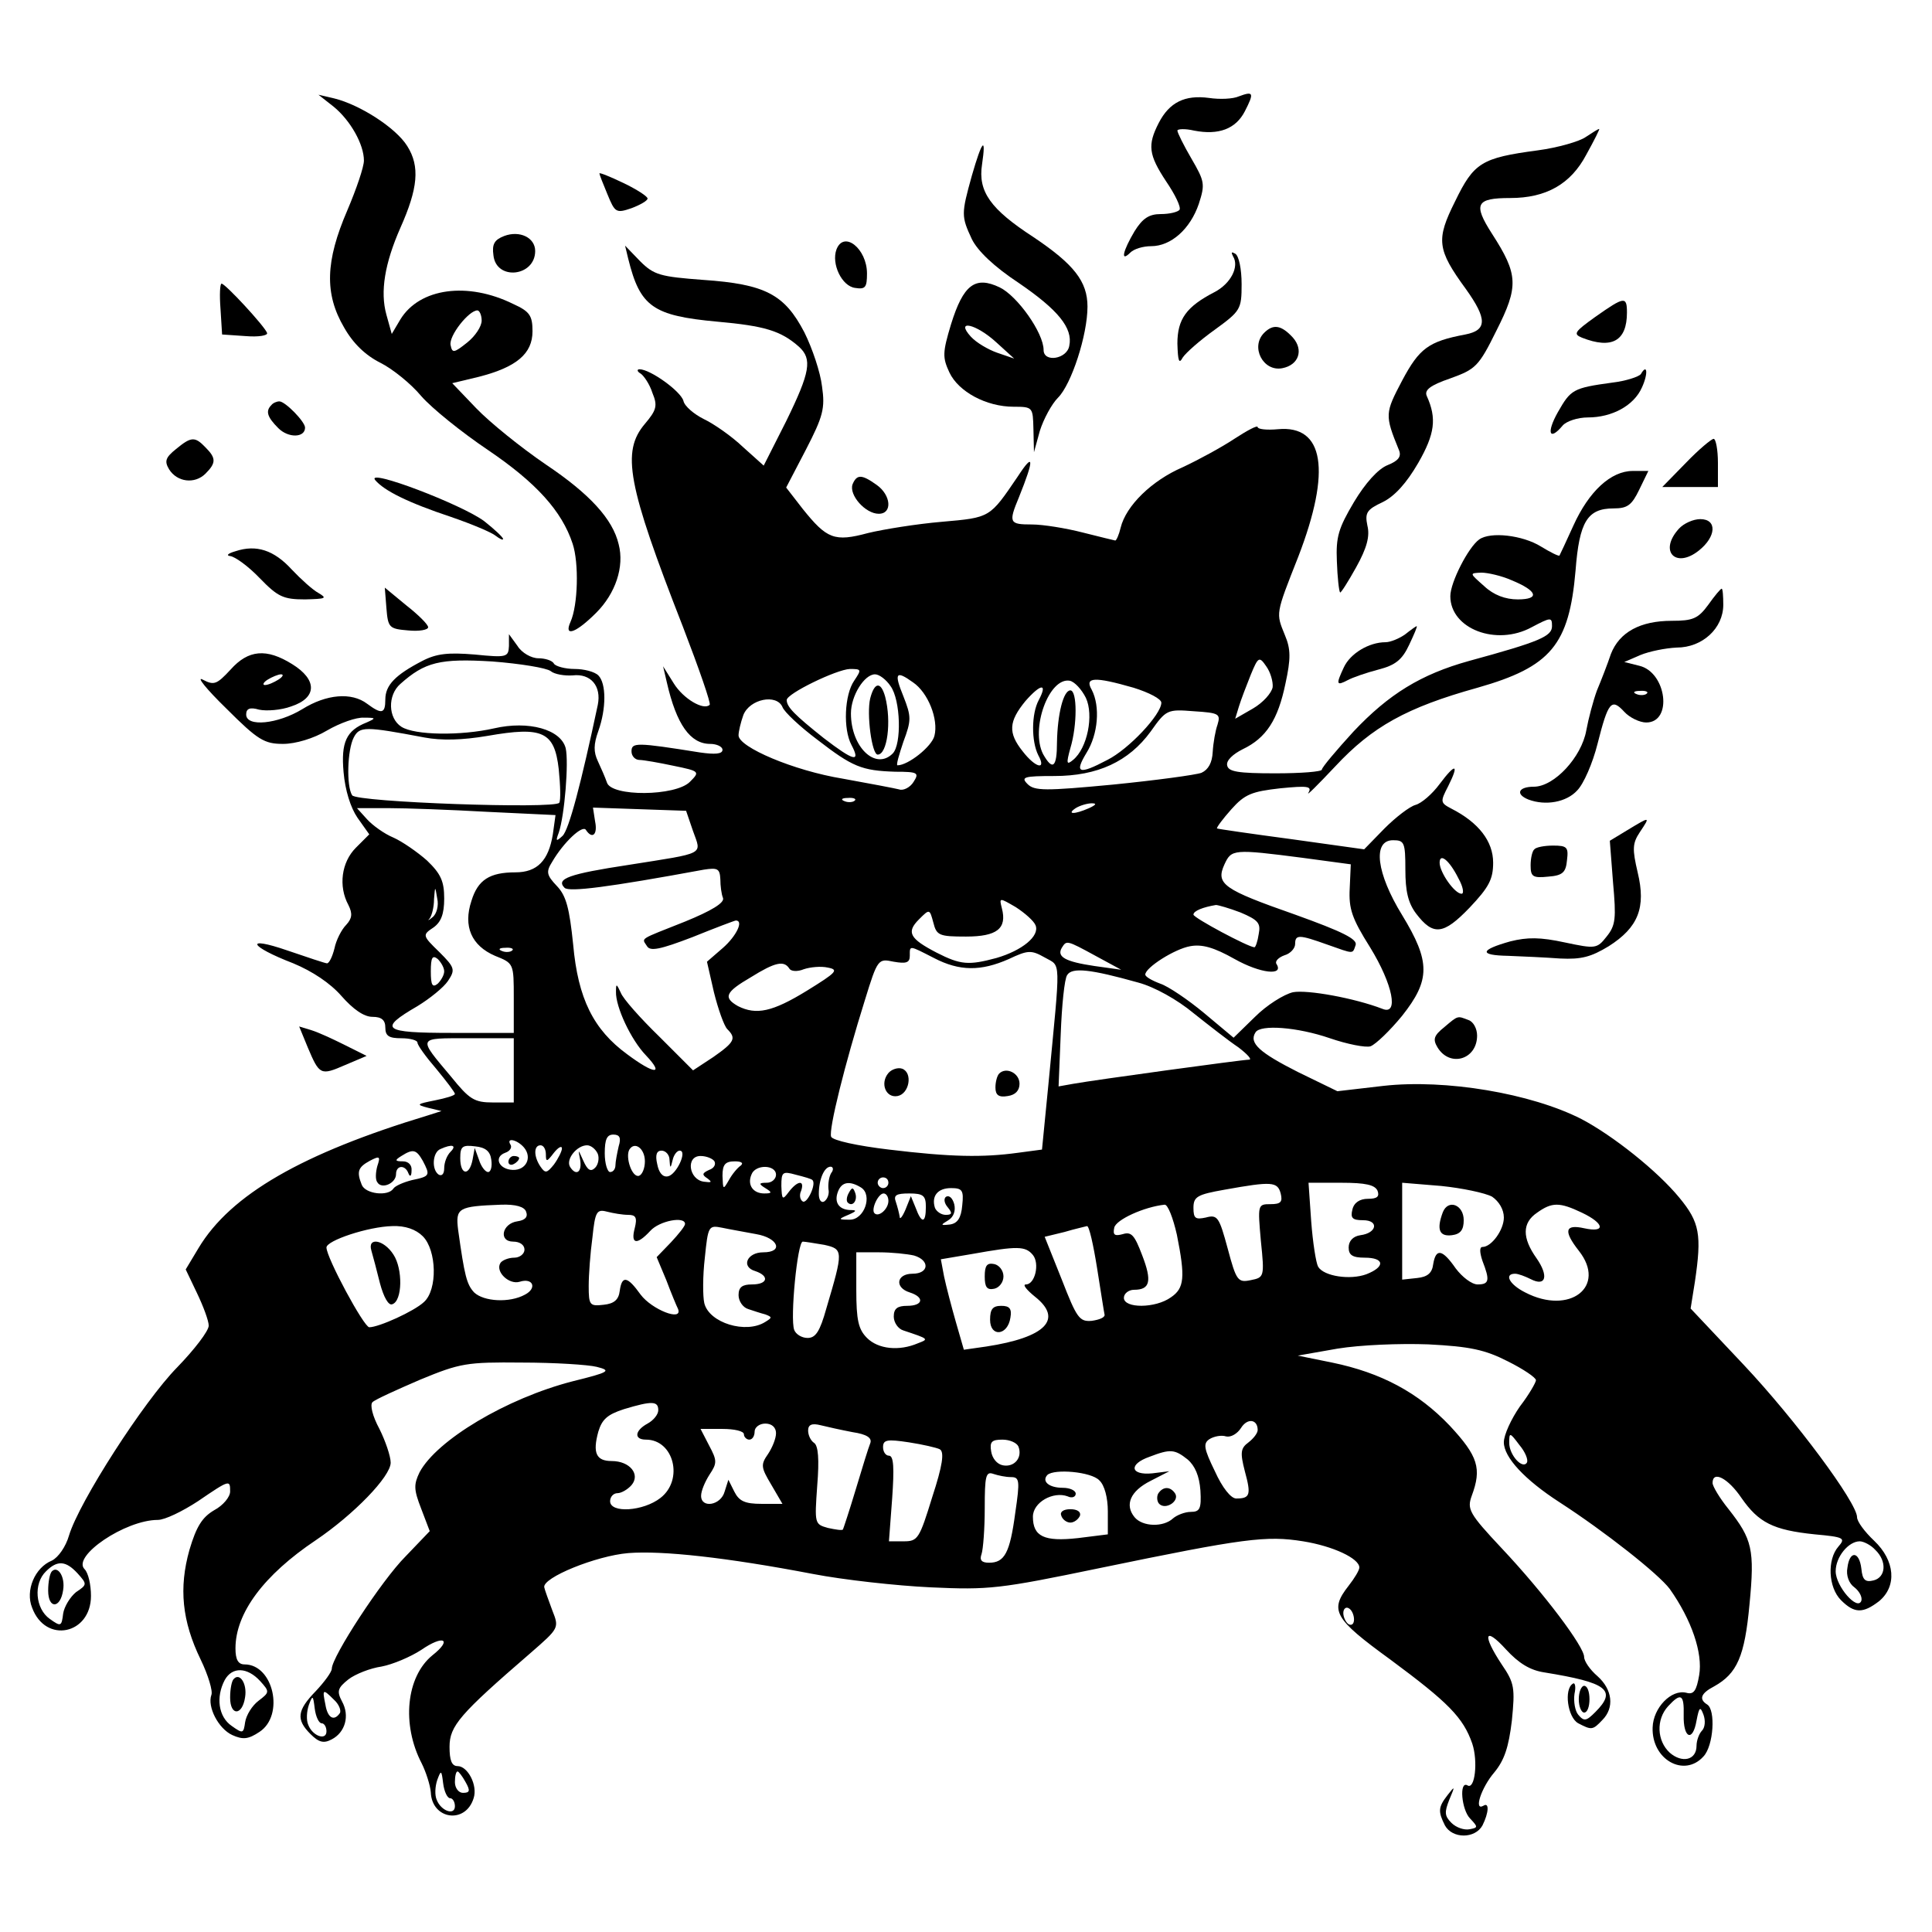 <?xml version="1.0" standalone="no"?>
<!DOCTYPE svg PUBLIC "-//W3C//DTD SVG 20010904//EN"
 "http://www.w3.org/TR/2001/REC-SVG-20010904/DTD/svg10.dtd">
<svg version="1.0" xmlns="http://www.w3.org/2000/svg"
 width="361pt" height="361pt" viewBox="0 0 361 361"
 preserveAspectRatio="xMidYMid meet">
<g transform="translate(0,361) scale(0.1,-0.1)"
fill="#000000" stroke="none">
<path d="M2315 3430 c-11 -5 -36 -6 -56 -3 -45 6 -74 -8 -94 -47 -21 -41 -19
-59 14 -109 17 -25 28 -48 25 -53 -3 -4 -18 -8 -35 -8 -22 0 -34 -8 -49 -32
-22 -37 -27 -59 -8 -40 7 7 24 12 39 12 37 0 73 32 89 79 12 37 11 42 -14 85
-14 24 -26 48 -26 52 0 3 14 4 31 0 46 -9 78 3 95 36 18 35 16 38 -11 28z"/>
<path d="M623 3411 c32 -26 57 -71 57 -101 0 -12 -14 -53 -31 -93 -41 -95 -43
-156 -6 -219 17 -30 40 -52 68 -66 22 -11 57 -39 76 -62 20 -23 76 -68 125
-101 90 -61 138 -114 158 -175 12 -36 10 -115 -4 -146 -13 -29 10 -21 48 17
36 36 53 86 42 128 -11 47 -54 94 -136 149 -47 32 -105 79 -130 105 l-45 47
50 12 c70 18 100 43 100 85 0 29 -5 37 -36 51 -85 42 -175 30 -211 -29 l-16
-27 -10 36 c-12 43 -3 96 26 162 33 74 37 115 13 153 -21 34 -88 77 -136 89
l-30 7 28 -22z m277 -400 c0 -11 -12 -29 -27 -41 -25 -20 -28 -20 -31 -5 -4
17 34 65 50 65 4 0 8 -9 8 -19z"/>
<path d="M2963 3354 c-11 -8 -52 -20 -90 -25 -105 -14 -119 -23 -154 -95 -36
-72 -34 -90 20 -164 40 -56 40 -77 -1 -85 -69 -13 -86 -26 -118 -86 -32 -61
-33 -64 -6 -130 5 -12 -1 -20 -21 -28 -18 -7 -42 -34 -63 -69 -29 -49 -34 -65
-32 -111 1 -30 4 -56 6 -58 1 -2 15 20 30 47 20 36 26 58 21 78 -5 24 -1 30
29 44 22 11 44 35 66 73 31 54 35 83 16 125 -5 11 6 20 44 33 47 17 53 22 86
89 42 83 41 105 -8 181 -36 56 -30 67 34 67 67 0 113 26 142 81 15 27 26 49
24 48 -2 0 -13 -7 -25 -15z"/>
<path d="M1816 3282 c-20 -72 -20 -76 0 -119 11 -22 41 -51 88 -82 73 -50 101
-84 94 -117 -4 -25 -48 -32 -48 -8 0 32 -49 101 -82 117 -46 22 -68 5 -91 -69
-16 -53 -16 -62 -3 -90 17 -36 69 -64 120 -64 36 0 36 -1 37 -42 l1 -43 11 40
c7 22 22 50 34 62 25 25 55 117 55 170 0 47 -25 79 -101 130 -80 52 -104 85
-96 136 8 54 0 45 -19 -21z m46 -312 l33 -30 -32 11 c-17 6 -39 19 -49 30 -30
33 10 24 48 -11z"/>
<path d="M1120 3286 c0 -2 7 -20 15 -39 14 -34 16 -36 45 -26 16 6 30 14 30
18 0 4 -20 17 -45 29 -25 12 -45 20 -45 18z"/>
<path d="M942 3169 c-18 -7 -23 -15 -20 -36 5 -48 78 -40 78 8 0 25 -29 39
-58 28z"/>
<path d="M1563 3144 c-10 -27 10 -69 35 -72 19 -3 22 1 22 27 0 46 -43 81 -57
45z"/>
<path d="M1174 3126 c22 -89 46 -106 166 -117 89 -8 119 -17 153 -47 25 -23
21 -47 -24 -139 l-42 -83 -39 35 c-21 20 -54 43 -73 52 -18 9 -36 24 -38 34
-5 18 -62 59 -82 59 -5 0 -5 -4 2 -8 6 -4 17 -20 22 -36 10 -24 8 -32 -14 -58
-44 -52 -33 -113 71 -379 30 -78 53 -144 50 -146 -11 -11 -49 11 -67 40 l-20
32 7 -30 c18 -79 44 -115 81 -115 12 0 23 -5 23 -11 0 -8 -14 -9 -42 -5 -119
19 -128 19 -128 2 0 -9 7 -16 15 -16 7 0 36 -5 64 -11 49 -10 49 -11 30 -30
-27 -27 -147 -28 -155 -1 -3 9 -11 27 -17 40 -8 17 -8 31 1 56 15 42 15 89 0
104 -7 7 -27 12 -44 12 -18 0 -36 5 -39 10 -3 6 -17 10 -29 10 -13 0 -31 10
-39 23 l-16 22 0 -22 c-1 -21 -4 -22 -64 -16 -49 4 -71 2 -98 -12 -50 -26 -69
-45 -69 -72 0 -27 -7 -28 -34 -8 -29 22 -76 18 -121 -10 -46 -28 -105 -34
-105 -10 0 11 7 14 24 9 14 -3 41 -1 60 6 49 16 49 50 2 79 -48 30 -82 27
-115 -10 -26 -28 -31 -30 -52 -19 -13 7 6 -17 44 -54 59 -59 71 -66 106 -66
23 0 57 10 82 25 24 14 55 25 69 24 23 0 23 -1 5 -9 -38 -15 -48 -37 -43 -93
3 -34 13 -66 26 -85 l22 -31 -25 -25 c-27 -27 -33 -72 -14 -107 8 -16 7 -25
-4 -37 -9 -9 -19 -29 -22 -44 -4 -16 -10 -28 -14 -28 -3 0 -36 11 -74 24 -81
28 -72 8 11 -24 36 -15 69 -37 90 -61 22 -25 42 -39 58 -39 17 0 24 -6 24 -20
0 -16 7 -20 30 -20 17 0 30 -4 30 -8 0 -5 16 -27 35 -49 19 -23 35 -44 35 -47
0 -3 -17 -8 -37 -12 -35 -7 -36 -8 -13 -14 l25 -6 -25 -8 c-235 -71 -369 -148
-429 -248 l-24 -40 21 -44 c12 -25 22 -52 22 -61 0 -10 -27 -45 -59 -78 -62
-63 -183 -251 -202 -314 -6 -21 -20 -41 -32 -47 -32 -13 -50 -56 -37 -88 25
-68 110 -50 110 22 0 21 -5 43 -12 50 -24 24 76 92 137 92 13 0 46 16 75 35
60 41 60 40 60 18 0 -10 -13 -26 -30 -35 -22 -13 -33 -30 -46 -74 -20 -71 -14
-133 21 -205 14 -29 23 -59 20 -66 -8 -22 13 -63 39 -75 20 -9 30 -8 51 6 47
31 26 126 -28 126 -12 0 -17 9 -17 30 0 66 53 137 150 202 71 48 140 119 140
145 0 12 -10 41 -21 63 -13 24 -18 45 -13 50 5 5 45 23 89 42 75 31 87 33 190
32 61 0 124 -4 140 -8 28 -7 24 -10 -45 -27 -124 -32 -254 -110 -286 -170 -11
-23 -11 -32 3 -68 l16 -42 -45 -47 c-45 -45 -138 -188 -138 -210 0 -6 -14 -25
-30 -42 -35 -36 -37 -53 -10 -80 16 -16 25 -18 40 -10 25 13 34 44 19 71 -10
19 -8 25 12 41 13 10 41 21 62 24 21 4 54 18 74 31 42 29 59 20 21 -10 -49
-40 -58 -129 -20 -202 8 -16 16 -41 17 -54 2 -51 65 -60 80 -11 8 24 -11 60
-30 60 -11 0 -15 11 -15 36 0 39 19 61 151 175 54 47 54 47 41 80 -7 19 -14
38 -15 43 -4 18 97 59 157 64 63 5 183 -8 345 -39 57 -11 156 -22 220 -25 109
-5 128 -3 316 36 271 56 311 61 380 50 56 -9 105 -32 105 -49 0 -5 -9 -20 -20
-34 -36 -46 -28 -61 78 -138 108 -80 136 -108 153 -157 11 -33 5 -87 -9 -78
-16 9 -11 -46 5 -62 15 -16 15 -17 -1 -20 -10 -2 -25 3 -34 12 -13 13 -13 20
-4 43 11 26 11 27 -3 9 -18 -23 -18 -31 -5 -57 14 -25 56 -25 70 0 12 24 13
44 2 37 -19 -11 -4 34 20 62 19 23 27 47 33 97 6 61 5 70 -19 105 -37 56 -32
72 8 28 24 -26 45 -39 72 -43 117 -19 136 -33 95 -74 -17 -17 -21 -18 -32 -5
-6 7 -9 25 -7 39 3 13 1 22 -3 19 -17 -10 -10 -63 10 -74 25 -13 27 -13 45 6
23 23 19 57 -9 82 -14 12 -25 28 -25 36 0 19 -74 118 -154 203 -61 65 -65 73
-56 98 19 51 12 74 -41 131 -59 62 -128 99 -220 118 l-64 13 74 13 c43 7 116
10 170 8 78 -4 106 -10 149 -32 28 -14 52 -30 52 -35 0 -4 -13 -27 -30 -49
-16 -23 -30 -53 -30 -67 0 -28 39 -70 104 -112 85 -55 185 -134 206 -162 41
-58 62 -120 55 -161 -5 -29 -10 -37 -24 -33 -28 7 -62 -28 -63 -65 -2 -60 59
-94 95 -54 19 20 23 87 7 97 -16 10 -12 21 13 34 43 24 57 56 66 153 10 103 5
122 -39 178 -17 21 -30 43 -30 49 0 24 29 9 54 -28 32 -46 59 -60 137 -68 55
-5 58 -7 44 -23 -21 -24 -19 -76 5 -100 25 -25 41 -25 71 -2 34 28 30 76 -9
113 -18 17 -32 36 -32 44 0 27 -115 182 -212 285 l-99 105 8 50 c13 88 9 111
-29 157 -41 50 -124 116 -183 147 -94 48 -254 75 -370 62 l-86 -10 -74 36
c-71 36 -92 54 -79 74 9 15 78 10 139 -11 32 -11 67 -18 76 -15 10 4 36 29 59
57 53 67 53 101 0 188 -48 78 -56 140 -17 140 21 0 23 -4 23 -55 0 -40 5 -62
20 -82 32 -42 51 -40 100 11 36 38 44 53 44 84 0 40 -27 75 -78 101 -21 11
-21 13 -6 42 21 42 14 44 -16 4 -14 -19 -34 -36 -45 -39 -11 -3 -37 -23 -58
-44 l-38 -39 -136 19 c-75 10 -137 19 -139 20 -1 2 11 18 27 36 25 28 38 33
91 39 51 5 60 4 53 -8 -5 -8 17 14 50 49 69 74 133 110 266 147 137 39 171 80
183 219 7 91 22 116 71 116 26 0 34 6 48 35 l17 35 -29 0 c-41 0 -82 -38 -111
-102 -13 -29 -25 -54 -26 -56 -1 -2 -17 6 -35 17 -34 21 -94 28 -115 13 -20
-14 -54 -80 -54 -106 0 -61 86 -94 152 -58 36 19 38 19 38 2 0 -19 -23 -29
-155 -65 -90 -25 -150 -62 -216 -132 -32 -35 -59 -67 -59 -71 0 -4 -39 -7 -87
-7 -70 0 -88 3 -90 15 -2 9 11 21 29 30 44 21 66 55 80 123 10 46 10 64 -1 90
-17 42 -18 38 25 147 62 161 48 246 -38 238 -21 -2 -38 0 -38 4 0 4 -19 -6
-42 -21 -24 -16 -68 -40 -98 -54 -58 -25 -106 -72 -116 -113 -3 -13 -8 -24
-10 -24 -1 0 -29 7 -61 15 -31 8 -74 15 -95 15 -42 0 -44 3 -24 51 29 72 28
85 -2 39 -53 -78 -51 -77 -142 -85 -47 -4 -109 -14 -138 -21 -63 -17 -77 -11
-122 45 l-31 40 37 71 c32 62 36 77 30 118 -3 26 -18 71 -33 101 -37 71 -73
90 -189 98 -80 6 -92 9 -118 35 l-28 29 6 -25z m1650 -600 c49 -20 54 -36 12
-36 -23 0 -45 8 -63 25 -27 24 -28 24 -5 25 12 0 38 -6 56 -14z m-1795 -170
c7 -6 26 -9 41 -8 34 4 54 -20 47 -55 -31 -146 -54 -234 -66 -245 -12 -11 -13
-10 -7 6 11 32 19 132 13 158 -9 35 -69 52 -134 37 -62 -14 -148 -13 -173 3
-25 16 -26 59 -2 80 46 41 74 48 172 42 52 -4 101 -12 109 -18z m1349 -30 c-2
-11 -18 -29 -37 -40 l-33 -19 7 23 c4 13 14 39 22 59 14 34 16 35 29 16 8 -11
13 -29 12 -39z m-782 12 c-18 -26 -21 -90 -5 -120 18 -34 4 -30 -52 13 -54 43
-69 58 -69 71 0 12 93 57 118 58 22 0 22 -1 8 -22z m-1076 2 c-8 -5 -19 -10
-25 -10 -5 0 -3 5 5 10 8 5 20 10 25 10 6 0 3 -5 -5 -10z m1144 -12 c19 -26
21 -109 4 -126 -32 -32 -78 12 -78 75 0 33 25 73 45 73 8 0 21 -10 29 -22z
m42 7 c28 -19 48 -69 40 -100 -5 -20 -49 -55 -69 -55 -3 0 3 20 11 44 15 40
15 47 0 85 -18 44 -14 49 18 26z m323 -29 c15 -32 3 -94 -24 -116 -12 -10 -13
-7 -5 22 13 43 13 108 0 108 -13 0 -24 -44 -25 -97 0 -47 -8 -54 -26 -22 -24
47 11 144 50 137 9 -2 22 -16 30 -32z m89 19 c29 -9 52 -21 52 -28 0 -22 -61
-87 -101 -107 -53 -28 -62 -25 -39 13 22 35 26 87 10 118 -14 24 5 25 78 4z
m-177 -23 c-14 -26 -14 -77 -1 -103 16 -29 -5 -24 -29 7 -28 35 -26 56 5 94
29 33 42 34 25 2z m-414 -74 c66 -51 83 -58 146 -60 42 0 45 -2 34 -19 -6 -10
-19 -17 -27 -14 -8 2 -55 11 -105 20 -92 15 -195 59 -195 81 0 7 4 24 9 38 12
30 62 40 73 15 3 -9 33 -37 65 -61z m748 28 c-4 -11 -8 -34 -9 -51 -1 -20 -8
-33 -21 -39 -11 -4 -85 -14 -165 -22 -127 -12 -147 -12 -160 1 -13 13 -7 15
50 15 81 0 139 27 180 83 29 41 31 42 81 38 47 -3 50 -5 44 -25z m-1482 -24
c32 -6 71 -5 118 3 103 18 125 8 133 -62 3 -30 4 -58 1 -63 -8 -12 -379 1
-387 14 -11 17 -9 85 3 108 11 21 21 21 132 0z m804 -118 c-3 -3 -12 -4 -19
-1 -8 3 -5 6 6 6 11 1 17 -2 13 -5z m438 -14 c-27 -12 -43 -12 -25 0 8 5 22 9
30 9 10 0 8 -3 -5 -9z m-1123 -7 l126 -6 -5 -36 c-8 -49 -29 -71 -70 -71 -48
0 -70 -14 -82 -53 -16 -48 0 -84 44 -103 35 -14 35 -14 35 -79 l0 -65 -116 0
c-129 0 -138 7 -64 50 23 14 49 35 57 47 14 21 13 25 -16 54 -32 31 -32 32
-11 46 14 10 20 25 20 54 0 32 -6 46 -32 71 -18 16 -47 36 -63 43 -17 7 -39
23 -49 34 l-19 21 59 0 c32 0 116 -3 186 -7z m383 -36 c16 -45 25 -40 -120
-63 -112 -17 -137 -26 -120 -43 9 -8 81 1 260 34 26 4 30 2 31 -18 0 -12 2
-28 5 -35 3 -9 -22 -24 -71 -44 -88 -35 -81 -30 -71 -46 6 -10 25 -6 85 17 42
17 79 31 81 31 15 0 1 -29 -24 -51 l-30 -26 13 -57 c8 -32 19 -63 25 -69 17
-17 14 -24 -26 -52 l-38 -25 -63 63 c-35 34 -68 71 -72 82 -8 17 -9 18 -9 2
-1 -28 28 -90 56 -119 35 -37 16 -36 -35 2 -63 46 -92 104 -101 205 -7 68 -13
91 -30 109 -20 21 -21 27 -9 46 21 36 57 70 63 59 12 -18 22 -8 17 16 l-4 26
87 -3 87 -3 13 -38z m1140 -50 l89 -12 -2 -45 c-2 -38 4 -56 38 -110 43 -70
54 -128 23 -115 -52 20 -140 36 -167 31 -17 -4 -49 -24 -71 -46 l-40 -39 -55
46 c-30 25 -67 50 -82 55 -16 6 -28 13 -28 17 0 13 55 48 84 53 22 4 44 -2 83
-24 48 -27 93 -32 78 -9 -3 5 4 12 15 16 11 3 20 13 20 21 0 18 7 18 60 -1 51
-18 47 -18 53 -1 4 11 -24 25 -113 57 -134 47 -149 57 -132 94 13 28 16 29
147 12z m290 -38 c9 -16 11 -29 6 -29 -13 0 -41 40 -41 58 0 19 18 5 35 -29z
m-1917 -73 c-7 -6 -10 -7 -5 -2 4 6 8 21 8 36 2 25 2 25 6 1 3 -13 -1 -29 -9
-35z m1127 -15 c8 -20 -25 -47 -73 -61 -52 -14 -67 -13 -112 10 -50 26 -57 38
-33 62 20 20 20 20 27 -6 6 -24 11 -26 61 -26 58 0 77 15 67 53 -5 20 -5 20
26 2 17 -11 34 -26 37 -34z m383 24 c33 -14 38 -20 34 -40 -2 -14 -6 -25 -8
-25 -11 0 -114 55 -114 61 0 7 18 14 42 18 4 0 25 -6 46 -14z m-271 -81 l48
-26 -50 7 c-54 8 -71 17 -61 34 9 14 8 15 63 -15z m-1090 10 c-3 -3 -12 -4
-19 -1 -8 3 -5 6 6 6 11 1 17 -2 13 -5z m788 -14 c48 -25 88 -25 140 -2 36 17
42 17 67 3 31 -18 30 4 7 -237 l-12 -122 -45 -6 c-66 -9 -125 -8 -241 6 -59 7
-105 17 -108 24 -5 13 26 137 63 255 24 78 25 78 54 72 23 -4 30 -2 30 11 0
20 -2 20 45 -4z m-915 -25 c0 -7 -6 -17 -12 -23 -10 -8 -13 -3 -13 23 0 26 3
31 13 23 6 -6 12 -16 12 -23z m645 5 c3 -5 15 -6 27 -1 12 4 32 6 45 3 21 -4
16 -9 -39 -43 -65 -40 -95 -46 -129 -29 -28 16 -24 26 24 54 45 28 62 32 72
16z m652 -26 c30 -8 73 -32 103 -57 29 -23 66 -52 84 -64 17 -13 26 -23 20
-23 -12 0 -289 -38 -328 -45 l-28 -5 4 98 c2 53 7 103 12 110 9 15 44 11 133
-14z m-1167 -164 l0 -60 -39 0 c-35 0 -44 6 -78 48 -63 75 -64 72 31 72 l86 0
0 -60z m196 -142 c-3 -13 -6 -29 -6 -35 0 -7 -4 -13 -10 -13 -5 0 -10 16 -10
35 0 26 4 35 16 35 12 0 15 -6 10 -22z m-177 -2 c16 -19 4 -43 -21 -42 -26 1
-36 24 -14 32 9 3 13 10 10 15 -9 14 12 10 25 -5z m-137 -8 c-7 -7 -12 -20
-12 -31 0 -10 -4 -15 -10 -12 -14 9 -12 42 3 48 22 10 31 7 19 -5z m76 -15 c2
-13 -1 -23 -6 -23 -5 0 -13 10 -17 23 l-8 22 -4 -22 c-6 -31 -23 -29 -23 3 0
22 4 25 28 22 19 -2 28 -9 30 -25z m102 10 c0 -15 2 -14 15 3 8 10 15 14 15 8
0 -5 -7 -19 -15 -30 -13 -16 -16 -17 -25 -4 -13 19 -13 40 0 40 6 0 10 -8 10
-17z m97 1 c3 -8 1 -20 -5 -26 -8 -8 -14 -5 -22 13 -10 22 -10 23 -6 2 4 -24
-8 -31 -19 -13 -8 14 13 40 32 40 7 0 16 -7 20 -16z m88 -14 c0 -13 -5 -25
-11 -27 -13 -4 -26 35 -18 49 10 16 29 2 29 -22z m-415 1 c14 -27 14 -29 -20
-36 -16 -4 -32 -11 -35 -16 -10 -15 -52 -10 -59 7 -10 25 -7 33 15 45 19 10
20 8 14 -10 -3 -11 -4 -25 0 -30 8 -14 35 -2 35 15 0 17 17 18 23 2 3 -8 6 -6
6 5 1 10 -6 17 -16 17 -15 0 -16 2 -3 10 22 14 28 12 40 -9z m461 2 c1 -17 2
-17 6 0 2 9 8 17 13 17 15 0 -6 -45 -22 -48 -10 -2 -17 7 -20 23 -4 17 -1 25
8 25 8 0 15 -8 15 -17z m84 -3 c3 -6 -1 -13 -10 -16 -13 -6 -14 -9 -3 -16 9
-7 8 -8 -7 -6 -28 4 -34 48 -6 48 11 0 23 -5 26 -10z m49 -8 c-6 -4 -16 -16
-22 -27 -11 -19 -11 -18 -12 8 0 21 5 27 23 27 12 0 17 -3 11 -8z m66 -17 c0
-8 -8 -15 -17 -15 -15 0 -16 -2 -3 -10 13 -8 13 -10 -2 -10 -21 0 -32 16 -24
35 7 20 46 19 46 0z m103 3 c-4 -7 -6 -20 -5 -30 2 -9 -2 -19 -8 -23 -5 -3
-10 2 -10 14 0 27 10 51 22 51 5 0 6 -6 1 -12z m-35 -13 c8 -7 -10 -45 -18
-40 -5 3 -7 12 -3 20 7 21 -7 19 -23 -2 -12 -16 -13 -15 -14 11 0 26 2 28 27
21 16 -4 30 -8 31 -10z m142 -5 c0 -5 -4 -10 -10 -10 -5 0 -10 5 -10 10 0 6 5
10 10 10 6 0 10 -4 10 -10z m-51 -9 c22 -14 6 -61 -22 -60 -21 0 -21 1 -2 9
16 7 17 9 3 9 -21 1 -30 15 -22 35 7 18 22 20 43 7z m784 -11 c4 -16 0 -20
-19 -20 -24 0 -24 -1 -18 -69 7 -67 6 -68 -19 -73 -24 -5 -27 -1 -43 59 -16
59 -19 64 -41 58 -19 -4 -23 -2 -23 18 0 21 7 25 58 34 89 16 99 15 105 -7z
m181 5 c4 -11 -1 -15 -18 -15 -15 0 -26 -7 -29 -20 -4 -16 0 -20 20 -20 30 0
26 -24 -5 -28 -14 -2 -22 -11 -22 -23 0 -14 7 -19 30 -19 37 0 39 -17 3 -31
-30 -11 -79 -4 -90 14 -4 7 -10 45 -13 85 l-5 72 61 0 c46 0 63 -4 68 -15z
m214 -11 c13 -9 22 -24 22 -39 0 -23 -23 -55 -40 -55 -6 0 -5 -11 0 -26 14
-36 13 -44 -9 -44 -11 0 -29 14 -41 30 -25 36 -37 38 -42 8 -2 -17 -11 -24
-30 -26 l-28 -3 0 90 0 91 73 -6 c39 -4 82 -13 95 -20z m-990 -16 c-2 -24 -9
-34 -23 -36 -18 -2 -18 -1 -3 8 10 6 14 18 11 30 -3 11 -9 17 -15 14 -5 -3 -4
-12 3 -20 9 -11 8 -14 -4 -14 -8 0 -17 6 -20 13 -7 22 5 37 30 37 21 0 24 -4
21 -32z m-138 8 c0 -15 -18 -31 -26 -23 -7 7 7 37 17 37 5 0 9 -6 9 -14z m70
-11 c0 -31 -8 -32 -19 -2 l-9 22 -10 -25 c-6 -14 -11 -20 -11 -13 -1 6 -4 18
-7 27 -5 13 1 16 25 16 26 0 31 -4 31 -25z m-747 -9 c4 -10 -2 -16 -16 -18
-29 -4 -36 -38 -8 -38 12 0 21 -6 21 -15 0 -8 -9 -15 -19 -15 -11 0 -23 -5
-26 -10 -10 -16 16 -41 36 -35 25 8 33 -12 10 -24 -29 -16 -77 -13 -95 4 -14
15 -18 31 -30 117 -5 41 0 44 80 47 28 1 44 -4 47 -13z m1216 -43 c16 -80 14
-100 -11 -117 -29 -21 -88 -21 -88 -1 0 8 9 15 19 15 30 0 34 16 15 65 -14 37
-20 44 -36 39 -15 -4 -19 -2 -16 12 3 15 56 39 94 43 6 1 16 -25 23 -56z m757
41 c42 -20 45 -38 4 -29 -36 8 -39 -5 -10 -42 53 -67 -17 -121 -100 -78 -30
15 -40 35 -19 35 6 0 19 -5 29 -10 29 -15 34 6 11 39 -27 38 -27 66 1 85 28
20 42 20 84 0z m-1782 -4 c14 0 17 -5 12 -25 -8 -30 4 -32 29 -5 17 19 65 28
65 13 0 -4 -12 -19 -26 -34 l-27 -28 18 -43 c9 -24 19 -48 22 -54 9 -24 -49
-1 -70 27 -25 35 -35 36 -39 7 -2 -17 -11 -24 -30 -26 -26 -3 -28 -1 -28 35 0
21 3 62 7 91 5 48 8 53 27 48 12 -3 29 -6 40 -6z m-384 -40 c26 -26 28 -100 2
-123 -18 -17 -84 -47 -102 -47 -10 0 -80 130 -80 149 0 13 78 39 123 40 24 1
44 -6 57 -19z m623 4 c41 -7 52 -34 13 -34 -30 0 -42 -27 -15 -35 27 -9 24
-25 -6 -25 -18 0 -25 -5 -25 -20 0 -11 8 -23 18 -26 9 -3 24 -8 32 -10 13 -5
13 -6 0 -14 -36 -23 -105 -2 -114 35 -3 13 -3 51 1 85 6 59 7 61 32 56 14 -3
43 -8 64 -12z m637 -64 c7 -44 13 -83 14 -87 0 -5 -10 -9 -24 -11 -23 -2 -28
5 -56 77 l-32 80 37 9 c20 6 39 10 42 11 4 1 12 -35 19 -79z m-510 44 c36 -8
36 -11 4 -119 -12 -43 -20 -55 -35 -55 -11 0 -22 7 -25 15 -8 21 6 165 16 165
4 0 22 -3 40 -6z m390 -19 c13 -16 4 -55 -13 -55 -7 0 1 -10 17 -23 53 -42 20
-76 -91 -93 l-42 -6 -15 52 c-8 28 -18 66 -22 85 l-6 32 59 10 c84 15 99 15
113 -2z m-222 -1 c30 -9 28 -34 -3 -34 -30 0 -34 -26 -5 -35 28 -9 25 -25 -5
-25 -18 0 -25 -5 -25 -20 0 -11 8 -23 18 -26 48 -16 48 -16 27 -24 -35 -15
-74 -11 -95 10 -16 16 -20 33 -20 90 l0 70 43 0 c23 0 52 -3 65 -6z m-478
-289 c0 -8 -9 -19 -20 -25 -24 -13 -26 -30 -3 -30 52 0 71 -75 27 -109 -32
-25 -94 -29 -94 -6 0 8 6 15 14 15 7 0 19 7 26 15 17 20 -3 45 -37 45 -29 0
-36 15 -25 55 7 23 17 32 48 42 53 16 64 15 64 -2z m1120 -37 c0 -6 -8 -16
-17 -23 -15 -11 -16 -19 -7 -54 12 -44 10 -51 -16 -51 -10 0 -26 20 -40 51
-21 43 -22 52 -10 60 8 5 22 8 31 5 9 -2 21 5 28 16 12 19 31 16 31 -4z m-900
-6 c0 -10 -7 -27 -15 -39 -14 -20 -13 -25 6 -57 l21 -36 -39 0 c-31 0 -42 5
-51 23 l-11 22 -7 -22 c-7 -26 -44 -32 -44 -8 0 9 7 26 16 40 14 21 14 26 -1
54 l-16 31 41 0 c22 0 40 -4 40 -10 0 -5 5 -10 10 -10 6 0 10 7 10 15 0 8 9
15 20 15 12 0 20 -7 20 -18z m143 2 c27 -4 37 -11 33 -21 -3 -7 -15 -46 -27
-86 -12 -40 -23 -73 -24 -75 -2 -2 -14 0 -28 3 -25 7 -25 8 -20 79 4 49 2 75
-6 80 -6 4 -11 14 -11 23 0 11 7 14 23 10 12 -3 39 -9 60 -13z m1260 -57 c-8
-13 -33 14 -33 37 0 20 1 20 19 -4 11 -13 17 -28 14 -33z m-1097 25 c9 -5 5
-31 -14 -89 -24 -78 -27 -83 -53 -83 l-28 0 6 80 c4 57 3 80 -6 80 -6 0 -11 7
-11 16 0 14 8 15 48 9 26 -4 52 -10 58 -13z m147 5 c8 -21 -8 -39 -29 -35 -11
2 -20 13 -22 26 -3 18 1 22 21 22 14 0 27 -6 30 -13z m316 -24 c14 -12 22 -31
24 -58 2 -34 -1 -40 -18 -40 -11 0 -26 -6 -33 -12 -18 -17 -57 -16 -72 2 -19
23 -8 49 30 68 l35 18 -32 -4 c-41 -4 -45 17 -5 31 39 15 47 14 71 -5z m-330
-33 c16 0 17 -6 8 -67 -10 -75 -20 -93 -49 -93 -14 0 -18 5 -14 16 3 9 6 47 6
86 0 60 2 69 16 64 9 -3 23 -6 33 -6z m165 -6 c10 -9 16 -33 16 -58 l0 -43
-56 -7 c-63 -7 -84 3 -84 40 0 27 38 48 65 38 8 -4 15 -1 15 5 0 6 -11 11 -24
11 -26 0 -40 12 -29 24 13 12 82 6 97 -10z m1450 -130 c22 -21 20 -51 -3 -57
-16 -4 -21 1 -23 22 -4 33 -22 34 -26 2 -3 -15 3 -30 13 -37 9 -7 15 -18 13
-25 -7 -20 -48 27 -48 55 0 27 24 56 45 56 7 0 21 -7 29 -16z m-3359 -44 c18
-20 18 -21 -3 -35 -11 -9 -22 -27 -24 -40 -3 -24 -4 -25 -25 -10 -27 19 -31
66 -7 89 21 21 37 20 59 -4z m2385 -86 c0 -8 -4 -12 -10 -9 -5 3 -10 13 -10
21 0 8 5 12 10 9 6 -3 10 -13 10 -21z m-2044 -115 c18 -20 18 -21 -3 -37 -12
-9 -23 -27 -25 -40 -3 -21 -4 -22 -25 -7 -25 17 -30 54 -13 86 14 25 42 24 66
-2z m138 -35 c9 -8 14 -20 11 -25 -11 -16 -23 -9 -27 16 -6 29 -5 30 16 9z
m-23 -44 c5 0 9 -7 9 -15 0 -18 -26 -9 -34 12 -4 9 -3 25 1 37 7 19 8 19 11
-6 2 -16 8 -28 13 -28z m2545 15 c-1 -43 17 -51 24 -10 5 26 7 27 13 11 4 -11
3 -24 -3 -30 -5 -5 -10 -18 -10 -28 0 -27 -27 -33 -50 -13 -24 22 -26 62 -3
87 24 26 30 22 29 -17z m-2305 -155 c5 0 9 -7 9 -15 0 -18 -26 -9 -34 12 -4 9
-3 25 1 37 7 19 8 19 11 -6 2 -16 8 -28 13 -28z m29 30 c9 -16 8 -20 -5 -20
-8 0 -15 9 -15 20 0 11 2 20 5 20 2 0 9 -9 15 -20z"/>
<path d="M1626 2305 c-7 -29 3 -105 14 -105 18 0 26 62 14 108 -8 29 -20 28
-28 -3z"/>
<path d="M1660 1605 c-16 -19 -5 -47 17 -43 22 4 29 43 9 51 -8 3 -20 -1 -26
-8z"/>
<path d="M1867 1604 c-4 -4 -7 -16 -7 -26 0 -14 6 -19 23 -16 14 2 22 10 22
23 0 20 -25 32 -38 19z"/>
<path d="M950 1439 c0 -5 5 -7 10 -4 6 3 10 8 10 11 0 2 -4 4 -10 4 -5 0 -10
-5 -10 -11z"/>
<path d="M1586 1381 c-4 -7 -5 -15 -2 -18 9 -9 19 4 14 18 -4 11 -6 11 -12 0z"/>
<path d="M2696 1345 c-12 -32 -7 -46 17 -43 16 2 22 10 22 28 0 29 -29 40 -39
15z"/>
<path d="M694 1273 c3 -10 10 -37 16 -61 7 -26 16 -42 23 -39 19 6 20 66 2 93
-18 28 -49 33 -41 7z"/>
<path d="M1840 1225 c0 -20 4 -26 18 -23 9 2 17 12 17 23 0 11 -8 21 -17 23
-14 3 -18 -3 -18 -23z"/>
<path d="M1850 1144 c0 -33 33 -30 38 4 3 17 -2 22 -17 22 -16 0 -21 -6 -21
-26z"/>
<path d="M2164 819 c-3 -6 -2 -15 2 -19 12 -12 38 5 30 19 -9 14 -23 14 -32 0z"/>
<path d="M1983 778 c2 -7 10 -13 17 -13 7 0 15 6 18 13 2 7 -5 12 -18 12 -13
0 -20 -5 -17 -12z"/>
<path d="M97 674 c-4 -4 -7 -20 -7 -36 0 -35 23 -34 28 1 4 25 -10 46 -21 35z"/>
<path d="M437 473 c-4 -3 -7 -19 -7 -35 0 -35 23 -34 28 1 4 25 -10 46 -21 34z"/>
<path d="M2304 3131 c12 -19 -4 -51 -35 -67 -52 -27 -69 -50 -69 -96 1 -33 3
-39 10 -26 6 9 32 32 60 52 48 35 50 38 50 85 0 28 -5 53 -12 57 -7 4 -8 3 -4
-5z"/>
<path d="M412 3033 l3 -48 44 -3 c24 -2 42 1 40 6 -5 13 -78 92 -85 92 -3 0
-4 -21 -2 -47z"/>
<path d="M2981 3018 c-39 -28 -42 -32 -25 -39 56 -22 84 -6 84 47 0 31 -5 30
-59 -8z"/>
<path d="M2362 2988 c-26 -26 -2 -73 34 -66 31 6 40 34 20 57 -22 24 -37 26
-54 9z"/>
<path d="M3066 2911 c-4 -5 -28 -13 -54 -16 -73 -10 -77 -13 -101 -55 -22 -39
-16 -55 9 -25 7 8 28 15 47 15 45 0 86 22 101 56 12 26 10 46 -2 25z"/>
<path d="M507 2853 c-11 -11 -8 -22 13 -43 19 -19 50 -18 50 1 0 11 -37 49
-48 49 -5 0 -12 -3 -15 -7z"/>
<path d="M329 2771 c-20 -16 -22 -23 -13 -38 15 -24 48 -28 68 -8 20 20 20 29
0 49 -20 21 -27 20 -55 -3z"/>
<path d="M3150 2745 l-44 -45 52 0 52 0 0 45 c0 25 -4 45 -8 45 -4 0 -28 -20
-52 -45z"/>
<path d="M701 2713 c17 -20 61 -42 142 -69 38 -13 76 -29 83 -35 8 -6 14 -9
14 -6 0 3 -16 18 -35 33 -41 31 -222 100 -204 77z"/>
<path d="M1593 2705 c-7 -20 24 -55 49 -55 26 0 23 35 -4 54 -28 20 -37 20
-45 1z"/>
<path d="M3137 2622 c-38 -42 -6 -75 37 -41 33 26 35 59 3 59 -13 0 -31 -8
-40 -18z"/>
<path d="M440 2580 c-14 -4 -18 -8 -10 -9 9 -1 34 -19 55 -41 34 -35 44 -40
85 -40 39 1 42 2 25 12 -11 6 -33 26 -50 44 -33 36 -66 47 -105 34z"/>
<path d="M722 2474 c3 -37 5 -39 41 -42 20 -2 37 1 37 6 0 5 -18 23 -41 41
l-40 33 3 -38z"/>
<path d="M3192 2480 c-19 -26 -29 -30 -68 -30 -59 0 -98 -21 -114 -62 -6 -18
-18 -49 -26 -68 -7 -19 -16 -53 -20 -75 -9 -50 -60 -105 -98 -105 -29 0 -35
-14 -10 -24 32 -12 71 -5 91 17 12 12 29 51 38 87 20 79 26 86 50 60 10 -11
29 -20 41 -20 50 0 38 94 -13 106 l-28 7 30 13 c17 7 47 13 68 14 48 0 87 36
87 80 0 16 -1 30 -3 30 -2 0 -13 -13 -25 -30z m-115 -166 c-3 -3 -12 -4 -19
-1 -8 3 -5 6 6 6 11 1 17 -2 13 -5z"/>
<path d="M2626 2425 c-11 -8 -28 -15 -37 -15 -31 0 -66 -21 -78 -47 -15 -32
-14 -35 7 -24 9 5 35 14 58 20 31 8 44 18 57 46 9 19 16 35 14 35 -1 0 -11 -7
-21 -15z"/>
<path d="M3041 2059 l-33 -20 6 -78 c6 -67 5 -80 -12 -101 -18 -23 -21 -23
-78 -11 -46 10 -70 10 -102 2 -57 -16 -59 -26 -4 -27 26 -1 70 -3 97 -5 40 -2
58 3 91 23 55 35 70 72 54 138 -10 43 -10 54 4 75 20 30 20 30 -23 4z"/>
<path d="M2867 2023 c-4 -3 -7 -17 -7 -30 0 -21 4 -24 33 -21 27 2 33 8 35 31
3 24 0 27 -26 27 -16 0 -32 -3 -35 -7z"/>
<path d="M2699 1691 c-20 -16 -22 -23 -13 -38 23 -38 74 -23 74 22 0 13 -7 26
-16 29 -21 8 -19 9 -45 -13z"/>
<path d="M575 1653 c22 -52 24 -53 70 -33 l40 17 -40 20 c-22 11 -50 24 -63
28 l-23 7 16 -39z"/>
<path d="M2950 435 c0 -14 5 -25 10 -25 6 0 10 11 10 25 0 14 -4 25 -10 25 -5
0 -10 -11 -10 -25z"/>
</g>
</svg>
